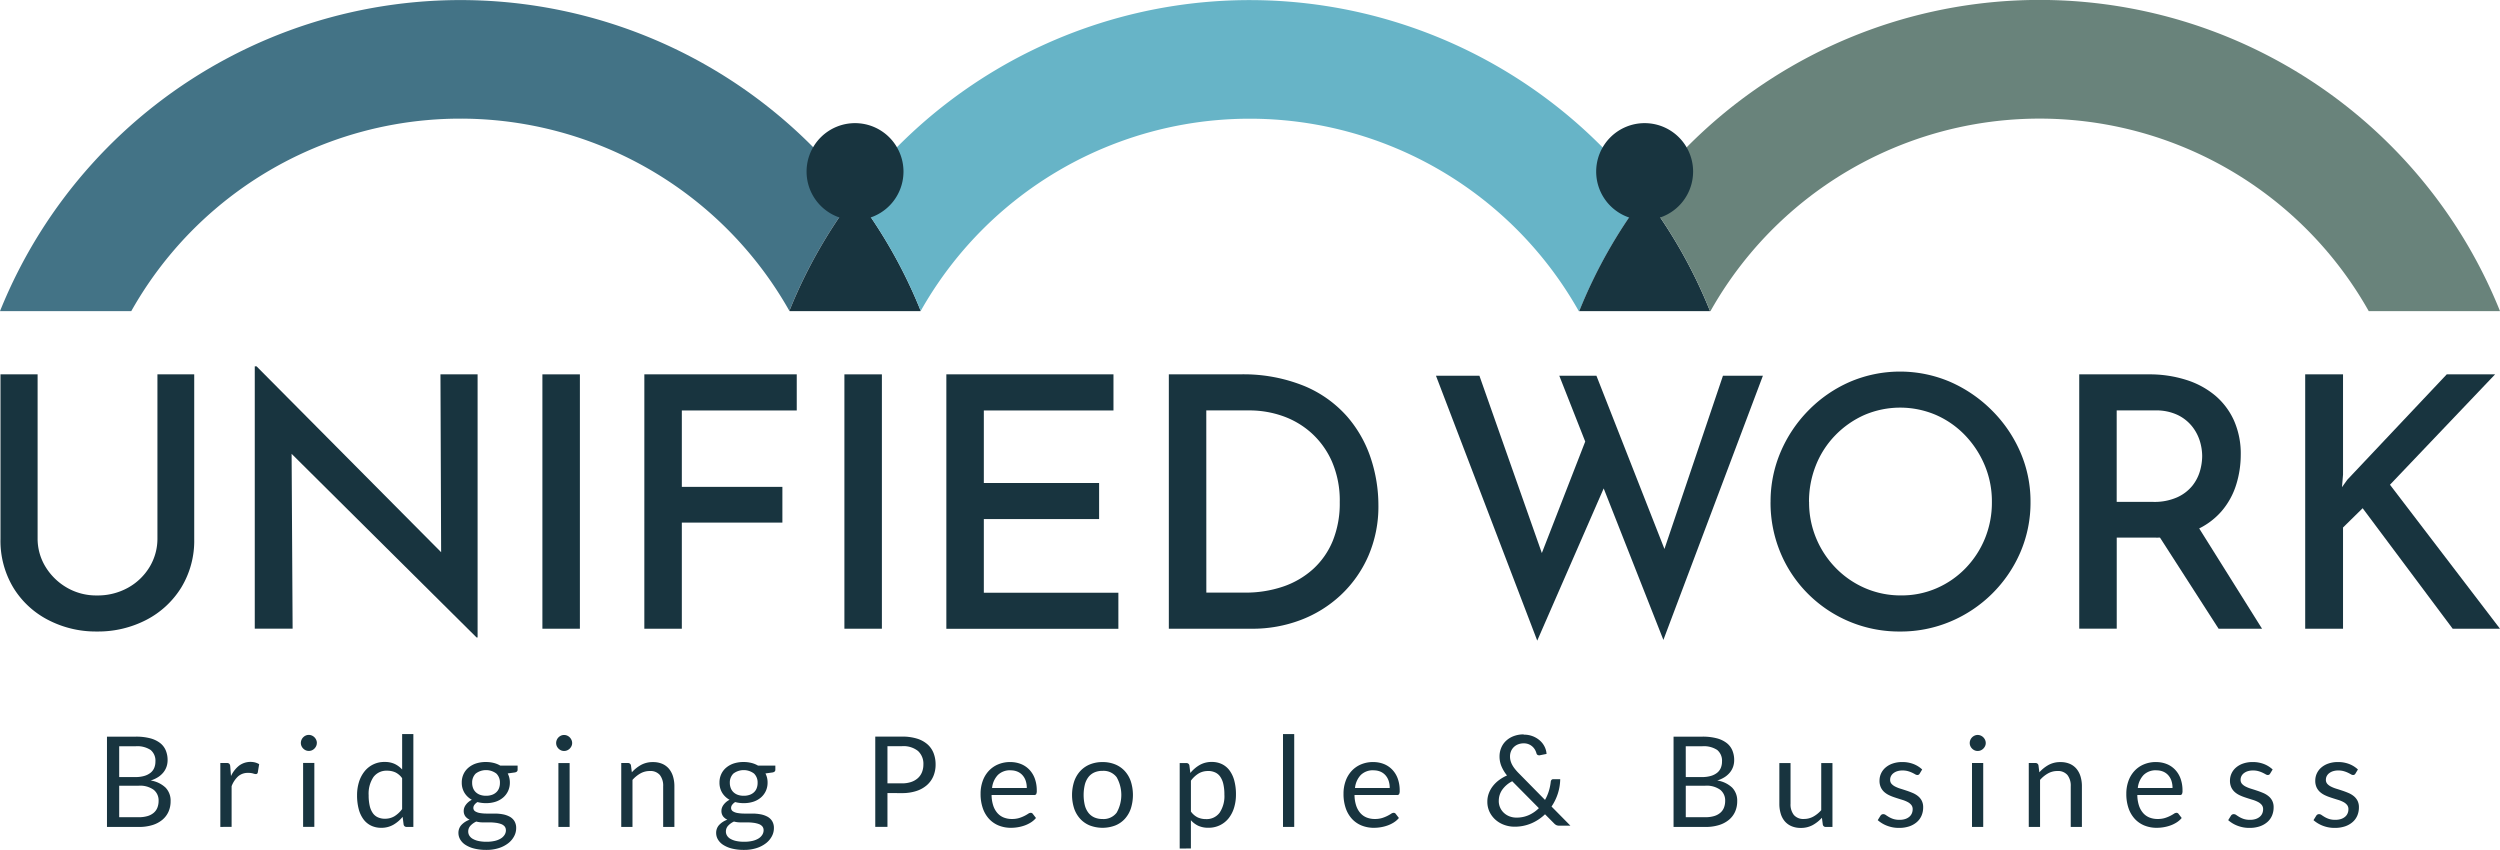 <?xml version="1.0" encoding="UTF-8"?>
<svg xmlns="http://www.w3.org/2000/svg" xmlns:xlink="http://www.w3.org/1999/xlink" id="Group_7" data-name="Group 7" width="180" height="61.194" viewBox="0 0 180 61.194">
  <defs>
    <clipPath id="clip-path">
      <rect id="Rectangle_13" data-name="Rectangle 13" width="180" height="61.194" fill="none"></rect>
    </clipPath>
  </defs>
  <g id="Group_4" data-name="Group 4" clip-path="url(#clip-path)">
    <path id="Path_5" data-name="Path 5" d="M61.562,14.061a35.69,35.69,0,0,0-4.728,8.321,27.188,27.188,0,0,0-47.383.02H0a35.737,35.737,0,0,1,61.562-8.341" fill="#437386"></path>
    <path id="Path_6" data-name="Path 6" d="M241.5,65.729l-.012.02h-9.431c0-.006-.007-.014-.012-.02a35.68,35.68,0,0,1,4.728-8.321,35.7,35.7,0,0,1,4.727,8.321" transform="translate(-175.208 -43.347)" fill="#18343f"></path>
    <path id="Path_7" data-name="Path 7" d="M308.2,14.1a35.618,35.618,0,0,0-4.711,8.307h-.031a27.188,27.188,0,0,0-47.383-.02,35.717,35.717,0,0,0-4.727-8.321A35.741,35.741,0,0,1,308.2,14.1" transform="translate(-189.783 0)" fill="#67b4c7"></path>
    <path id="Path_8" data-name="Path 8" d="M473.644,65.855h-9.42a35.608,35.608,0,0,1,4.711-8.307,35.714,35.714,0,0,1,4.71,8.307" transform="translate(-350.521 -43.453)" fill="#18343f"></path>
    <path id="Path_9" data-name="Path 9" d="M545.044,22.4h-9.452a27.188,27.188,0,0,0-47.394,0h-.031a35.71,35.71,0,0,0-4.71-8.307A35.728,35.728,0,0,1,545.044,22.4" transform="translate(-365.044)" fill="#69837b"></path>
    <path id="Path_10" data-name="Path 10" d="M244.076,39.689a3.489,3.489,0,1,1-3.489-3.489,3.489,3.489,0,0,1,3.489,3.489" transform="translate(-179.025 -27.334)" fill="#18343f"></path>
    <path id="Path_11" data-name="Path 11" d="M476.188,39.689A3.489,3.489,0,1,1,472.7,36.2a3.489,3.489,0,0,1,3.489,3.489" transform="translate(-354.285 -27.334)" fill="#18343f"></path>
    <path id="Path_12" data-name="Path 12" d="M2.8,121.827a3.881,3.881,0,0,0,.58,2.093,4.348,4.348,0,0,0,1.539,1.489,4.2,4.2,0,0,0,2.144.555,4.487,4.487,0,0,0,2.245-.555,4.183,4.183,0,0,0,1.551-1.489,3.945,3.945,0,0,0,.568-2.093V110.046h2.649V121.9a6.481,6.481,0,0,1-.933,3.494,6.423,6.423,0,0,1-2.523,2.333,7.544,7.544,0,0,1-3.557.833,7.437,7.437,0,0,1-3.506-.833,6.33,6.33,0,0,1-2.51-2.333,6.544,6.544,0,0,1-.92-3.494V110.046H2.8Z" transform="translate(-0.092 -83.092)" fill="#18343f"></path>
    <path id="Path_13" data-name="Path 13" d="M90.859,127.2l-14.1-14,.782.252.075,13.117H74.891V107.678h.126L88.942,121.7l-.631-.177-.05-13.269h2.674V127.2Z" transform="translate(-56.548 -81.304)" fill="#18343f"></path>
    <rect id="Rectangle_10" data-name="Rectangle 10" width="2.699" height="18.314" transform="translate(39.053 26.954)" fill="#18343f"></rect>
    <path id="Path_14" data-name="Path 14" d="M189.415,110.046h10.973v2.6h-8.274v5.5h7.24v2.573h-7.24v7.643h-2.7Z" transform="translate(-143.022 -83.093)" fill="#18343f"></path>
    <rect id="Rectangle_11" data-name="Rectangle 11" width="2.699" height="18.314" transform="translate(60.797 26.954)" fill="#18343f"></rect>
    <path id="Path_15" data-name="Path 15" d="M278.191,110.046h12.033v2.6h-9.334v5.222h8.3v2.6h-8.3v5.3h9.687v2.6H278.191Z" transform="translate(-210.054 -83.093)" fill="#18343f"></path>
    <path id="Path_16" data-name="Path 16" d="M343.59,128.36V110.046h5.1a11.624,11.624,0,0,1,4.641.833,8.418,8.418,0,0,1,3.09,2.195,8.759,8.759,0,0,1,1.715,3.027,10.766,10.766,0,0,1,.543,3.355,8.95,8.95,0,0,1-.732,3.683,8.553,8.553,0,0,1-1.993,2.813,8.746,8.746,0,0,1-2.9,1.791,9.777,9.777,0,0,1-3.481.618Zm2.7-2.6h2.775a8.375,8.375,0,0,0,2.737-.429,6.189,6.189,0,0,0,2.169-1.261,5.638,5.638,0,0,0,1.425-2.043,7.17,7.17,0,0,0,.5-2.775,7.052,7.052,0,0,0-.567-2.939,6.039,6.039,0,0,0-1.5-2.069,6.127,6.127,0,0,0-2.081-1.211,7.188,7.188,0,0,0-2.333-.391h-3.128Z" transform="translate(-259.434 -83.092)" fill="#18343f"></path>
    <path id="Path_17" data-name="Path 17" d="M422.122,110.458h3.128l4.743,13.471-.454-.177,3.582-9.207,1.236,3.658-4.944,11.327Zm8.879,0h2.674l5.2,13.244-.53-.1,4.439-13.143h2.876l-7.164,19.02Z" transform="translate(-318.732 -83.404)" fill="#18343f"></path>
    <path id="Path_18" data-name="Path 18" d="M520.478,118.606a9.056,9.056,0,0,1,.719-3.582,9.645,9.645,0,0,1,2.005-3,9.491,9.491,0,0,1,2.977-2.056,9.174,9.174,0,0,1,7.24,0,9.8,9.8,0,0,1,3,2.056,9.628,9.628,0,0,1,2.043,3,8.923,8.923,0,0,1,.732,3.582,9.043,9.043,0,0,1-.732,3.632,9.47,9.47,0,0,1-5.033,4.982,9.21,9.21,0,0,1-3.62.719,9.272,9.272,0,0,1-6.609-2.687,9.154,9.154,0,0,1-2.005-2.977,9.337,9.337,0,0,1-.719-3.67m2.775,0a6.7,6.7,0,0,0,.517,2.636,6.774,6.774,0,0,0,1.425,2.144,6.6,6.6,0,0,0,2.106,1.438,6.446,6.446,0,0,0,2.585.517,6.3,6.3,0,0,0,2.548-.517,6.494,6.494,0,0,0,2.081-1.438,6.717,6.717,0,0,0,1.4-2.144,6.845,6.845,0,0,0,.5-2.636,6.7,6.7,0,0,0-.517-2.636,7.064,7.064,0,0,0-1.412-2.157,6.539,6.539,0,0,0-2.094-1.463,6.544,6.544,0,0,0-5.159,0,6.717,6.717,0,0,0-2.094,1.463,6.56,6.56,0,0,0-1.4,2.17,7.029,7.029,0,0,0-.492,2.623" transform="translate(-392.997 -82.47)" fill="#18343f"></path>
    <path id="Path_19" data-name="Path 19" d="M616.233,110.047a8.7,8.7,0,0,1,2.661.391,6.1,6.1,0,0,1,2.094,1.123,5.1,5.1,0,0,1,1.362,1.8,5.9,5.9,0,0,1,.492,2.485,7.227,7.227,0,0,1-.328,2.144,5.383,5.383,0,0,1-1.059,1.917,5.2,5.2,0,0,1-1.917,1.375,7.392,7.392,0,0,1-2.951.518h-2.674v6.558h-2.7V110.047Zm.3,9.182a4.032,4.032,0,0,0,1.728-.328,2.984,2.984,0,0,0,1.085-.82,3.066,3.066,0,0,0,.555-1.059,3.962,3.962,0,0,0,.164-1.1,3.751,3.751,0,0,0-.164-1.059,3.225,3.225,0,0,0-.555-1.06,2.99,2.99,0,0,0-1.047-.832,3.592,3.592,0,0,0-1.614-.328h-2.775v6.584Zm3.1,1.564,4.742,7.568h-3.128l-4.818-7.492Z" transform="translate(-461.508 -83.093)" fill="#18343f"></path>
    <path id="Path_20" data-name="Path 20" d="M680.365,117.261l-.076.908.378-.53,7.164-7.593h3.481l-7.568,7.947,7.921,10.368h-3.405l-6.483-8.678-1.413,1.388v7.29h-2.724V110.046h2.724Z" transform="translate(-511.666 -83.092)" fill="#18343f"></path>
    <path id="Path_21" data-name="Path 21" d="M31.446,223.036v-6.5H33.52a3.978,3.978,0,0,1,1.032.118,2,2,0,0,1,.712.336,1.325,1.325,0,0,1,.413.533,1.8,1.8,0,0,1,.134.71,1.446,1.446,0,0,1-.075.463,1.352,1.352,0,0,1-.227.413,1.6,1.6,0,0,1-.381.34,2.123,2.123,0,0,1-.538.245,2,2,0,0,1,1.075.513,1.344,1.344,0,0,1,.363.98,1.829,1.829,0,0,1-.152.753,1.617,1.617,0,0,1-.445.585,2.069,2.069,0,0,1-.717.379,3.214,3.214,0,0,1-.969.134Zm.88-3.589h1.162a2.25,2.25,0,0,0,.644-.082,1.3,1.3,0,0,0,.451-.227.884.884,0,0,0,.265-.351,1.159,1.159,0,0,0,.086-.452,1,1,0,0,0-.345-.839,1.743,1.743,0,0,0-1.071-.268H32.326Zm0,.626v2.264h1.407a2.145,2.145,0,0,0,.647-.086,1.209,1.209,0,0,0,.445-.243.941.941,0,0,0,.256-.372,1.326,1.326,0,0,0,.082-.474.976.976,0,0,0-.356-.8,1.672,1.672,0,0,0-1.078-.293Z" transform="translate(-23.744 -163.498)" fill="#18343f"></path>
    <path id="Path_22" data-name="Path 22" d="M64.77,228.659v-4.6h.463a.257.257,0,0,1,.181.05.307.307,0,0,1,.068.172l.055.717a2.105,2.105,0,0,1,.583-.751,1.377,1.377,0,0,1,1.16-.227,1.208,1.208,0,0,1,.286.121l-.1.6a.137.137,0,0,1-.141.114.709.709,0,0,1-.195-.043,1.225,1.225,0,0,0-.368-.043,1.041,1.041,0,0,0-.706.245,1.84,1.84,0,0,0-.474.713v2.927Z" transform="translate(-48.906 -169.121)" fill="#18343f"></path>
    <path id="Path_23" data-name="Path 23" d="M89.578,216.632a.511.511,0,0,1-.048.22.633.633,0,0,1-.127.182.6.6,0,0,1-.184.125A.554.554,0,0,1,89,217.2a.537.537,0,0,1-.22-.045.6.6,0,0,1-.181-.125.6.6,0,0,1-.125-.182.536.536,0,0,1-.045-.22.568.568,0,0,1,.045-.224.584.584,0,0,1,.125-.186.6.6,0,0,1,.181-.125.53.53,0,0,1,.22-.046.546.546,0,0,1,.222.046.592.592,0,0,1,.184.125.619.619,0,0,1,.127.186.541.541,0,0,1,.048.224m-.182,6.039h-.808v-4.6H89.4Z" transform="translate(-66.767 -163.134)" fill="#18343f"></path>
    <path id="Path_24" data-name="Path 24" d="M108.532,222.477a.206.206,0,0,1-.218-.168l-.072-.558a2.42,2.42,0,0,1-.674.574,1.726,1.726,0,0,1-.869.216,1.663,1.663,0,0,1-.717-.152,1.488,1.488,0,0,1-.549-.447,2.127,2.127,0,0,1-.349-.735,3.789,3.789,0,0,1-.122-1.012,3.176,3.176,0,0,1,.136-.946,2.31,2.31,0,0,1,.393-.76,1.8,1.8,0,0,1,1.459-.689,1.66,1.66,0,0,1,.722.143,1.732,1.732,0,0,1,.535.4v-2.55h.808v6.684Zm-1.565-.59a1.3,1.3,0,0,0,.692-.182,2,2,0,0,0,.547-.513v-2.223a1.279,1.279,0,0,0-.488-.42,1.408,1.408,0,0,0-.588-.12,1.164,1.164,0,0,0-.989.458,2.142,2.142,0,0,0-.345,1.307,3.323,3.323,0,0,0,.077.769,1.476,1.476,0,0,0,.227.526.889.889,0,0,0,.367.3,1.235,1.235,0,0,0,.5.1" transform="translate(-79.253 -162.939)" fill="#18343f"></path>
    <path id="Path_25" data-name="Path 25" d="M136.726,224a2.288,2.288,0,0,1,.56.066,1.772,1.772,0,0,1,.474.193h1.248v.3q0,.15-.191.191l-.522.073a1.4,1.4,0,0,1,.154.658,1.413,1.413,0,0,1-.129.61,1.384,1.384,0,0,1-.358.47,1.608,1.608,0,0,1-.545.3,2.184,2.184,0,0,1-.692.1,2.324,2.324,0,0,1-.608-.077.769.769,0,0,0-.22.2.373.373,0,0,0-.075.211.287.287,0,0,0,.132.256.915.915,0,0,0,.349.124,2.937,2.937,0,0,0,.495.037h.565a3.152,3.152,0,0,1,.565.05,1.714,1.714,0,0,1,.495.166.923.923,0,0,1,.349.317.944.944,0,0,1,.132.524,1.228,1.228,0,0,1-.148.579,1.56,1.56,0,0,1-.424.5,2.172,2.172,0,0,1-.676.349,2.894,2.894,0,0,1-.9.131,3.492,3.492,0,0,1-.882-.1,2.066,2.066,0,0,1-.628-.268,1.166,1.166,0,0,1-.374-.388.921.921,0,0,1-.125-.461.833.833,0,0,1,.216-.579,1.479,1.479,0,0,1,.592-.379.815.815,0,0,1-.311-.242.652.652,0,0,1-.116-.406.637.637,0,0,1,.036-.206.8.8,0,0,1,.111-.211,1.163,1.163,0,0,1,.184-.2,1.188,1.188,0,0,1,.254-.168,1.429,1.429,0,0,1-.533-.506,1.384,1.384,0,0,1-.193-.737,1.415,1.415,0,0,1,.129-.61,1.349,1.349,0,0,1,.361-.467,1.649,1.649,0,0,1,.551-.3,2.25,2.25,0,0,1,.7-.1m1.434,4.907a.407.407,0,0,0-.1-.282.613.613,0,0,0-.259-.164,1.84,1.84,0,0,0-.376-.086,3.466,3.466,0,0,0-.449-.028H136.5a1.758,1.758,0,0,1-.467-.061,1.323,1.323,0,0,0-.42.3.606.606,0,0,0-.161.423.557.557,0,0,0,.08.289.676.676,0,0,0,.243.232,1.427,1.427,0,0,0,.411.155,2.636,2.636,0,0,0,.583.057,2.6,2.6,0,0,0,.585-.06,1.455,1.455,0,0,0,.438-.171.829.829,0,0,0,.275-.264.625.625,0,0,0,.1-.338m-1.434-2.479a1.273,1.273,0,0,0,.433-.068.88.88,0,0,0,.315-.191.781.781,0,0,0,.191-.293,1.061,1.061,0,0,0,.063-.374.9.9,0,0,0-.256-.672,1.233,1.233,0,0,0-1.488,0,.9.9,0,0,0-.256.672,1.03,1.03,0,0,0,.066.374.8.8,0,0,0,.193.293.881.881,0,0,0,.313.191,1.241,1.241,0,0,0,.427.068" transform="translate(-101.74 -169.135)" fill="#18343f"></path>
    <path id="Path_26" data-name="Path 26" d="M164.635,216.633a.512.512,0,0,1-.048.22.631.631,0,0,1-.127.181.6.6,0,0,1-.184.125.553.553,0,0,1-.222.045.537.537,0,0,1-.22-.045.607.607,0,0,1-.306-.306.537.537,0,0,1-.045-.22.569.569,0,0,1,.045-.224.588.588,0,0,1,.125-.186.6.6,0,0,1,.181-.125.533.533,0,0,1,.22-.046.548.548,0,0,1,.222.046.591.591,0,0,1,.184.125.621.621,0,0,1,.127.186.543.543,0,0,1,.048.224m-.182,6.04h-.808v-4.6h.808Z" transform="translate(-123.44 -163.134)" fill="#18343f"></path>
    <path id="Path_27" data-name="Path 27" d="M182.622,228.687v-4.6h.481a.206.206,0,0,1,.218.168l.064.5a2.58,2.58,0,0,1,.669-.535,1.739,1.739,0,0,1,.855-.2,1.659,1.659,0,0,1,.665.125,1.292,1.292,0,0,1,.481.354,1.573,1.573,0,0,1,.293.551,2.406,2.406,0,0,1,.1.713v2.927h-.808V225.76a1.238,1.238,0,0,0-.238-.81.89.89,0,0,0-.728-.288,1.358,1.358,0,0,0-.669.172,2.205,2.205,0,0,0-.574.468v3.385Z" transform="translate(-137.892 -169.149)" fill="#18343f"></path>
    <path id="Path_28" data-name="Path 28" d="M212.5,224a2.288,2.288,0,0,1,.56.066,1.772,1.772,0,0,1,.474.193h1.248v.3q0,.15-.191.191l-.522.073a1.4,1.4,0,0,1,.154.658,1.413,1.413,0,0,1-.129.61,1.385,1.385,0,0,1-.358.47,1.609,1.609,0,0,1-.545.3,2.184,2.184,0,0,1-.692.1,2.324,2.324,0,0,1-.608-.077.769.769,0,0,0-.22.2.373.373,0,0,0-.075.211.287.287,0,0,0,.132.256.915.915,0,0,0,.349.124,2.938,2.938,0,0,0,.495.037h.565a3.152,3.152,0,0,1,.565.05,1.714,1.714,0,0,1,.495.166.923.923,0,0,1,.349.317.944.944,0,0,1,.132.524,1.228,1.228,0,0,1-.148.579,1.56,1.56,0,0,1-.424.5,2.173,2.173,0,0,1-.676.349,2.894,2.894,0,0,1-.9.131,3.492,3.492,0,0,1-.883-.1,2.067,2.067,0,0,1-.628-.268,1.166,1.166,0,0,1-.374-.388.921.921,0,0,1-.125-.461.833.833,0,0,1,.216-.579,1.479,1.479,0,0,1,.592-.379.815.815,0,0,1-.311-.242.652.652,0,0,1-.116-.406.636.636,0,0,1,.036-.206.8.8,0,0,1,.111-.211,1.173,1.173,0,0,1,.184-.2,1.188,1.188,0,0,1,.254-.168,1.429,1.429,0,0,1-.533-.506,1.384,1.384,0,0,1-.193-.737,1.415,1.415,0,0,1,.129-.61,1.35,1.35,0,0,1,.361-.467,1.65,1.65,0,0,1,.551-.3,2.25,2.25,0,0,1,.7-.1m1.434,4.907a.407.407,0,0,0-.1-.282.613.613,0,0,0-.259-.164,1.841,1.841,0,0,0-.376-.086,3.467,3.467,0,0,0-.449-.028h-.481a1.758,1.758,0,0,1-.467-.061,1.323,1.323,0,0,0-.42.3.606.606,0,0,0-.161.423.557.557,0,0,0,.08.289.676.676,0,0,0,.243.232,1.427,1.427,0,0,0,.411.155,2.636,2.636,0,0,0,.583.057,2.6,2.6,0,0,0,.585-.06,1.455,1.455,0,0,0,.438-.171.829.829,0,0,0,.275-.264.625.625,0,0,0,.1-.338m-1.434-2.479a1.272,1.272,0,0,0,.433-.068.88.88,0,0,0,.315-.191.781.781,0,0,0,.191-.293,1.061,1.061,0,0,0,.063-.374.9.9,0,0,0-.256-.672,1.233,1.233,0,0,0-1.488,0,.9.9,0,0,0-.256.672,1.03,1.03,0,0,0,.066.374.8.8,0,0,0,.193.293.882.882,0,0,0,.313.191,1.241,1.241,0,0,0,.427.068" transform="translate(-158.957 -169.135)" fill="#18343f"></path>
    <path id="Path_29" data-name="Path 29" d="M258.178,220.6v2.432H257.3v-6.5h1.92a3.6,3.6,0,0,1,1.073.143,2.063,2.063,0,0,1,.756.406,1.635,1.635,0,0,1,.447.635,2.233,2.233,0,0,1,.148.83,2.113,2.113,0,0,1-.159.831,1.785,1.785,0,0,1-.465.649,2.156,2.156,0,0,1-.76.424,3.257,3.257,0,0,1-1.039.152Zm0-.7h1.044a2.027,2.027,0,0,0,.665-.1,1.364,1.364,0,0,0,.483-.279,1.157,1.157,0,0,0,.295-.429,1.468,1.468,0,0,0,.1-.549,1.248,1.248,0,0,0-.384-.971,1.673,1.673,0,0,0-1.159-.349h-1.044Z" transform="translate(-194.281 -163.498)" fill="#18343f"></path>
    <path id="Path_30" data-name="Path 30" d="M290.373,224.018a2.052,2.052,0,0,1,.762.139,1.709,1.709,0,0,1,.6.4,1.82,1.82,0,0,1,.4.644,2.483,2.483,0,0,1,.143.873.526.526,0,0,1-.041.254.169.169,0,0,1-.154.063h-3.058a2.533,2.533,0,0,0,.118.758,1.544,1.544,0,0,0,.3.538,1.2,1.2,0,0,0,.454.322,1.561,1.561,0,0,0,.59.107,1.734,1.734,0,0,0,.524-.07,2.484,2.484,0,0,0,.379-.152,2.933,2.933,0,0,0,.266-.152.35.35,0,0,1,.184-.07.178.178,0,0,1,.154.077l.227.295a1.524,1.524,0,0,1-.358.315,2.216,2.216,0,0,1-.447.22,2.811,2.811,0,0,1-.492.129,2.991,2.991,0,0,1-.5.043,2.339,2.339,0,0,1-.878-.161,1.922,1.922,0,0,1-.694-.472,2.164,2.164,0,0,1-.456-.769,3.131,3.131,0,0,1-.163-1.053,2.682,2.682,0,0,1,.147-.9,2.108,2.108,0,0,1,.424-.724,1.953,1.953,0,0,1,.676-.481,2.221,2.221,0,0,1,.9-.175m.018.594a1.24,1.24,0,0,0-.921.338,1.591,1.591,0,0,0-.417.937h2.5a1.633,1.633,0,0,0-.077-.515,1.148,1.148,0,0,0-.227-.4,1.021,1.021,0,0,0-.365-.263,1.233,1.233,0,0,0-.492-.093" transform="translate(-217.631 -169.149)" fill="#18343f"></path>
    <path id="Path_31" data-name="Path 31" d="M317.333,224.018a2.362,2.362,0,0,1,.91.168,1.919,1.919,0,0,1,.69.477,2.108,2.108,0,0,1,.436.746,3.231,3.231,0,0,1,0,1.958,2.107,2.107,0,0,1-.436.744,1.891,1.891,0,0,1-.69.474,2.579,2.579,0,0,1-1.82,0,1.915,1.915,0,0,1-.692-.474,2.118,2.118,0,0,1-.44-.744,3.187,3.187,0,0,1,0-1.958,2.12,2.12,0,0,1,.44-.746,1.943,1.943,0,0,1,.692-.477,2.362,2.362,0,0,1,.91-.168m0,4.1a1.18,1.18,0,0,0,1.016-.456,2.593,2.593,0,0,0,0-2.553,1.179,1.179,0,0,0-1.016-.458,1.409,1.409,0,0,0-.6.118,1.118,1.118,0,0,0-.424.34,1.509,1.509,0,0,0-.254.547,3.239,3.239,0,0,0,0,1.463,1.484,1.484,0,0,0,.254.542,1.127,1.127,0,0,0,.424.338,1.412,1.412,0,0,0,.6.118" transform="translate(-237.95 -169.149)" fill="#18343f"></path>
    <path id="Path_32" data-name="Path 32" d="M346.8,230.216v-6.153h.481a.206.206,0,0,1,.217.168l.068.545a2.451,2.451,0,0,1,.674-.577,1.721,1.721,0,0,1,.874-.218,1.663,1.663,0,0,1,.717.152,1.482,1.482,0,0,1,.549.449,2.16,2.16,0,0,1,.349.737,3.78,3.78,0,0,1,.122,1.012,3.176,3.176,0,0,1-.136.946,2.307,2.307,0,0,1-.39.758,1.823,1.823,0,0,1-.624.5,1.847,1.847,0,0,1-.833.184,1.713,1.713,0,0,1-.728-.141,1.64,1.64,0,0,1-.533-.4v2.033Zm2.047-5.581a1.3,1.3,0,0,0-.692.181,1.992,1.992,0,0,0-.547.513v2.223a1.3,1.3,0,0,0,.488.422,1.4,1.4,0,0,0,.592.122,1.158,1.158,0,0,0,.985-.458,2.139,2.139,0,0,0,.345-1.307,3.277,3.277,0,0,0-.079-.771,1.506,1.506,0,0,0-.229-.529.892.892,0,0,0-.368-.3,1.229,1.229,0,0,0-.495-.1" transform="translate(-261.862 -169.121)" fill="#18343f"></path>
    <rect id="Rectangle_12" data-name="Rectangle 12" width="0.808" height="6.684" transform="translate(92.376 52.854)" fill="#18343f"></rect>
    <path id="Path_33" data-name="Path 33" d="M397.063,224.018a2.052,2.052,0,0,1,.762.139,1.708,1.708,0,0,1,.6.4,1.819,1.819,0,0,1,.4.644,2.484,2.484,0,0,1,.143.873.526.526,0,0,1-.041.254.169.169,0,0,1-.154.063h-3.058a2.533,2.533,0,0,0,.118.758,1.545,1.545,0,0,0,.3.538,1.2,1.2,0,0,0,.454.322,1.56,1.56,0,0,0,.59.107,1.733,1.733,0,0,0,.524-.07,2.482,2.482,0,0,0,.379-.152,2.936,2.936,0,0,0,.266-.152.35.35,0,0,1,.184-.07.178.178,0,0,1,.154.077l.227.295a1.524,1.524,0,0,1-.358.315,2.217,2.217,0,0,1-.447.22,2.81,2.81,0,0,1-.492.129,2.991,2.991,0,0,1-.5.043,2.339,2.339,0,0,1-.878-.161,1.921,1.921,0,0,1-.694-.472,2.163,2.163,0,0,1-.456-.769,3.131,3.131,0,0,1-.163-1.053,2.675,2.675,0,0,1,.147-.9,2.107,2.107,0,0,1,.424-.724,1.953,1.953,0,0,1,.676-.481,2.222,2.222,0,0,1,.9-.175m.018.594a1.24,1.24,0,0,0-.921.338,1.591,1.591,0,0,0-.417.937h2.5a1.633,1.633,0,0,0-.077-.515,1.147,1.147,0,0,0-.227-.4,1.021,1.021,0,0,0-.365-.263,1.233,1.233,0,0,0-.492-.093" transform="translate(-298.19 -169.149)" fill="#18343f"></path>
    <path id="Path_34" data-name="Path 34" d="M439.813,215.955a1.776,1.776,0,0,1,.654.115,1.7,1.7,0,0,1,.51.307,1.437,1.437,0,0,1,.341.442,1.379,1.379,0,0,1,.143.524l-.5.1a.2.2,0,0,1-.041,0,.21.21,0,0,1-.111-.032.18.18,0,0,1-.075-.113,1.109,1.109,0,0,0-.1-.245.941.941,0,0,0-.182-.231.925.925,0,0,0-.268-.172.911.911,0,0,0-.365-.068,1.089,1.089,0,0,0-.408.073.908.908,0,0,0-.311.2.9.9,0,0,0-.2.3,1,1,0,0,0-.07.379,1.177,1.177,0,0,0,.039.3,1.389,1.389,0,0,0,.116.292,1.972,1.972,0,0,0,.2.3,3.646,3.646,0,0,0,.295.329l1.87,1.9a3.184,3.184,0,0,0,.275-.637,3.631,3.631,0,0,0,.138-.669.233.233,0,0,1,.055-.136.163.163,0,0,1,.127-.05h.5a3.616,3.616,0,0,1-.626,1.969l1.361,1.379h-.781a.6.6,0,0,1-.213-.032.566.566,0,0,1-.182-.132l-.654-.658a3.257,3.257,0,0,1-.982.653,3.052,3.052,0,0,1-1.223.241,2.137,2.137,0,0,1-.712-.123,1.935,1.935,0,0,1-.624-.356,1.788,1.788,0,0,1-.443-.569,1.67,1.67,0,0,1-.168-.758,1.69,1.69,0,0,1,.107-.6,1.96,1.96,0,0,1,.295-.524,2.294,2.294,0,0,1,.447-.431,2.987,2.987,0,0,1,.567-.327,2.736,2.736,0,0,1-.408-.68,1.843,1.843,0,0,1-.131-.685,1.606,1.606,0,0,1,.12-.622,1.458,1.458,0,0,1,.347-.506,1.655,1.655,0,0,1,.551-.34,2.02,2.02,0,0,1,.728-.125m-1.8,4.778a1.151,1.151,0,0,0,.4.9,1.211,1.211,0,0,0,.4.234,1.393,1.393,0,0,0,.463.08,2.158,2.158,0,0,0,.912-.186,2.449,2.449,0,0,0,.712-.495l-1.919-1.937a1.973,1.973,0,0,0-.724.619,1.383,1.383,0,0,0-.243.787" transform="translate(-330.109 -163.061)" fill="#18343f"></path>
    <path id="Path_35" data-name="Path 35" d="M491.959,223.036v-6.5h2.074a3.978,3.978,0,0,1,1.032.118,2,2,0,0,1,.712.336,1.325,1.325,0,0,1,.413.533,1.8,1.8,0,0,1,.134.71,1.44,1.44,0,0,1-.075.463,1.342,1.342,0,0,1-.227.413,1.605,1.605,0,0,1-.381.34,2.128,2.128,0,0,1-.538.245,2,2,0,0,1,1.076.513,1.344,1.344,0,0,1,.363.98,1.828,1.828,0,0,1-.152.753,1.616,1.616,0,0,1-.445.585,2.072,2.072,0,0,1-.717.379,3.216,3.216,0,0,1-.969.134Zm.88-3.589H494a2.247,2.247,0,0,0,.644-.082,1.3,1.3,0,0,0,.452-.227.885.885,0,0,0,.265-.351,1.159,1.159,0,0,0,.086-.452,1,1,0,0,0-.345-.839,1.743,1.743,0,0,0-1.071-.268h-1.194Zm0,.626v2.264h1.407a2.146,2.146,0,0,0,.647-.086,1.2,1.2,0,0,0,.444-.243.936.936,0,0,0,.256-.372,1.331,1.331,0,0,0,.082-.474.977.977,0,0,0-.356-.8,1.673,1.673,0,0,0-1.078-.293Z" transform="translate(-371.463 -163.498)" fill="#18343f"></path>
    <path id="Path_36" data-name="Path 36" d="M523.859,224.314v2.932a1.217,1.217,0,0,0,.241.807.894.894,0,0,0,.726.286,1.391,1.391,0,0,0,.667-.168,2.075,2.075,0,0,0,.576-.468v-3.39h.808v4.6H526.4a.206.206,0,0,1-.218-.168l-.064-.495a2.536,2.536,0,0,1-.672.533,1.762,1.762,0,0,1-.853.2,1.657,1.657,0,0,1-.664-.125,1.316,1.316,0,0,1-.484-.351,1.494,1.494,0,0,1-.292-.549,2.44,2.44,0,0,1-.1-.712v-2.932Z" transform="translate(-394.94 -169.373)" fill="#18343f"></path>
    <path id="Path_37" data-name="Path 37" d="M555.023,224.849a.178.178,0,0,1-.168.1.318.318,0,0,1-.155-.05q-.086-.05-.211-.111a2.009,2.009,0,0,0-.3-.113,1.416,1.416,0,0,0-.408-.052,1.206,1.206,0,0,0-.368.052.881.881,0,0,0-.279.143.633.633,0,0,0-.177.211.566.566,0,0,0-.061.261.434.434,0,0,0,.1.295.888.888,0,0,0,.27.2,2.361,2.361,0,0,0,.381.152q.214.066.438.141t.438.166a1.587,1.587,0,0,1,.381.227,1.042,1.042,0,0,1,.27.333,1.026,1.026,0,0,1,.1.474,1.5,1.5,0,0,1-.113.587,1.286,1.286,0,0,1-.336.468,1.617,1.617,0,0,1-.544.311,2.245,2.245,0,0,1-.744.113,2.32,2.32,0,0,1-.871-.157,2.207,2.207,0,0,1-.663-.4l.191-.309a.278.278,0,0,1,.086-.091.241.241,0,0,1,.132-.032.3.3,0,0,1,.172.063c.061.042.134.089.22.141a1.708,1.708,0,0,0,.313.141,1.426,1.426,0,0,0,.461.063,1.262,1.262,0,0,0,.413-.061.857.857,0,0,0,.295-.166.654.654,0,0,0,.175-.241.748.748,0,0,0,.057-.29.479.479,0,0,0-.1-.315.857.857,0,0,0-.27-.213,2.168,2.168,0,0,0-.384-.154c-.144-.044-.29-.09-.44-.139s-.3-.1-.44-.165a1.553,1.553,0,0,1-.383-.234,1.06,1.06,0,0,1-.27-.347,1.127,1.127,0,0,1-.1-.5,1.223,1.223,0,0,1,.109-.506,1.241,1.241,0,0,1,.318-.426,1.559,1.559,0,0,1,.513-.293,2.051,2.051,0,0,1,.694-.109,2.2,2.2,0,0,1,.814.143,1.932,1.932,0,0,1,.624.392Z" transform="translate(-416.806 -169.149)" fill="#18343f"></path>
    <path id="Path_38" data-name="Path 38" d="M580.182,216.632a.51.51,0,0,1-.048.22.63.63,0,0,1-.127.182.6.6,0,0,1-.184.125.554.554,0,0,1-.222.045.538.538,0,0,1-.22-.045.6.6,0,0,1-.182-.125.591.591,0,0,1-.125-.182.536.536,0,0,1-.045-.22.568.568,0,0,1,.045-.224.581.581,0,0,1,.125-.186.592.592,0,0,1,.182-.125.53.53,0,0,1,.22-.046.546.546,0,0,1,.222.046.589.589,0,0,1,.184.125.617.617,0,0,1,.127.186.541.541,0,0,1,.048.224M580,222.671h-.808v-4.6H580Z" transform="translate(-437.208 -163.134)" fill="#18343f"></path>
    <path id="Path_39" data-name="Path 39" d="M596.378,228.687v-4.6h.481a.206.206,0,0,1,.218.168l.063.5a2.588,2.588,0,0,1,.67-.535,1.738,1.738,0,0,1,.855-.2,1.659,1.659,0,0,1,.665.125,1.289,1.289,0,0,1,.481.354,1.569,1.569,0,0,1,.293.551,2.4,2.4,0,0,1,.1.713v2.927H599.4V225.76a1.236,1.236,0,0,0-.238-.81.889.889,0,0,0-.728-.288,1.359,1.359,0,0,0-.669.172,2.2,2.2,0,0,0-.574.468v3.385Z" transform="translate(-450.307 -169.149)" fill="#18343f"></path>
    <path id="Path_40" data-name="Path 40" d="M627.176,224.018a2.051,2.051,0,0,1,.762.139,1.708,1.708,0,0,1,.6.4,1.819,1.819,0,0,1,.4.644,2.483,2.483,0,0,1,.143.873.527.527,0,0,1-.041.254.169.169,0,0,1-.154.063h-3.058a2.535,2.535,0,0,0,.118.758,1.544,1.544,0,0,0,.3.538,1.2,1.2,0,0,0,.454.322,1.56,1.56,0,0,0,.59.107,1.734,1.734,0,0,0,.524-.07,2.485,2.485,0,0,0,.379-.152,2.945,2.945,0,0,0,.266-.152.35.35,0,0,1,.184-.07.177.177,0,0,1,.154.077l.227.295a1.524,1.524,0,0,1-.358.315,2.214,2.214,0,0,1-.447.22,2.806,2.806,0,0,1-.492.129,2.989,2.989,0,0,1-.5.043,2.339,2.339,0,0,1-.878-.161,1.921,1.921,0,0,1-.694-.472,2.163,2.163,0,0,1-.456-.769,3.129,3.129,0,0,1-.163-1.053,2.68,2.68,0,0,1,.147-.9,2.107,2.107,0,0,1,.424-.724,1.952,1.952,0,0,1,.676-.481,2.221,2.221,0,0,1,.9-.175m.018.594a1.24,1.24,0,0,0-.921.338,1.591,1.591,0,0,0-.417.937h2.5a1.633,1.633,0,0,0-.077-.515,1.146,1.146,0,0,0-.227-.4,1.021,1.021,0,0,0-.365-.263,1.233,1.233,0,0,0-.492-.093" transform="translate(-471.941 -169.149)" fill="#18343f"></path>
    <path id="Path_41" data-name="Path 41" d="M658.04,224.849a.179.179,0,0,1-.168.1.317.317,0,0,1-.154-.05q-.086-.05-.211-.111a2,2,0,0,0-.3-.113,1.416,1.416,0,0,0-.408-.052,1.206,1.206,0,0,0-.368.052.883.883,0,0,0-.279.143.634.634,0,0,0-.177.211.566.566,0,0,0-.061.261.433.433,0,0,0,.1.295.886.886,0,0,0,.27.2,2.359,2.359,0,0,0,.381.152q.214.066.438.141t.438.166a1.583,1.583,0,0,1,.381.227,1.037,1.037,0,0,1,.27.333,1.024,1.024,0,0,1,.1.474,1.5,1.5,0,0,1-.113.587,1.285,1.285,0,0,1-.336.468,1.615,1.615,0,0,1-.544.311,2.244,2.244,0,0,1-.744.113,2.32,2.32,0,0,1-.871-.157,2.208,2.208,0,0,1-.663-.4l.191-.309a.279.279,0,0,1,.086-.091.241.241,0,0,1,.132-.032.3.3,0,0,1,.172.063c.061.042.134.089.22.141a1.71,1.71,0,0,0,.313.141,1.426,1.426,0,0,0,.46.063,1.261,1.261,0,0,0,.413-.061.856.856,0,0,0,.295-.166.649.649,0,0,0,.175-.241.742.742,0,0,0,.057-.29.48.48,0,0,0-.1-.315.854.854,0,0,0-.27-.213,2.168,2.168,0,0,0-.383-.154c-.144-.044-.291-.09-.44-.139s-.3-.1-.44-.165a1.55,1.55,0,0,1-.383-.234,1.059,1.059,0,0,1-.27-.347,1.129,1.129,0,0,1-.1-.5,1.221,1.221,0,0,1,.109-.506,1.24,1.24,0,0,1,.318-.426,1.558,1.558,0,0,1,.513-.293,2.051,2.051,0,0,1,.694-.109,2.2,2.2,0,0,1,.814.143,1.933,1.933,0,0,1,.624.392Z" transform="translate(-494.591 -169.149)" fill="#18343f"></path>
    <path id="Path_42" data-name="Path 42" d="M683.111,224.849a.179.179,0,0,1-.168.1.317.317,0,0,1-.154-.05q-.086-.05-.211-.111a2.012,2.012,0,0,0-.3-.113,1.417,1.417,0,0,0-.408-.052,1.2,1.2,0,0,0-.368.052.88.88,0,0,0-.279.143.633.633,0,0,0-.177.211.567.567,0,0,0-.061.261.434.434,0,0,0,.1.295.889.889,0,0,0,.27.2,2.359,2.359,0,0,0,.381.152q.213.066.438.141t.438.166a1.588,1.588,0,0,1,.381.227,1.041,1.041,0,0,1,.27.333,1.026,1.026,0,0,1,.1.474,1.5,1.5,0,0,1-.113.587,1.286,1.286,0,0,1-.336.468,1.618,1.618,0,0,1-.544.311,2.245,2.245,0,0,1-.744.113,2.321,2.321,0,0,1-.871-.157,2.208,2.208,0,0,1-.662-.4l.191-.309a.278.278,0,0,1,.086-.091.241.241,0,0,1,.132-.032.3.3,0,0,1,.172.063q.091.064.22.141a1.707,1.707,0,0,0,.313.141,1.426,1.426,0,0,0,.46.063,1.263,1.263,0,0,0,.413-.061.857.857,0,0,0,.295-.166.65.65,0,0,0,.175-.241.745.745,0,0,0,.057-.29.479.479,0,0,0-.1-.315.855.855,0,0,0-.27-.213,2.17,2.17,0,0,0-.384-.154c-.144-.044-.291-.09-.44-.139s-.3-.1-.44-.165a1.548,1.548,0,0,1-.383-.234,1.057,1.057,0,0,1-.27-.347,1.126,1.126,0,0,1-.1-.5,1.22,1.22,0,0,1,.109-.506,1.24,1.24,0,0,1,.317-.426,1.561,1.561,0,0,1,.513-.293,2.051,2.051,0,0,1,.694-.109,2.2,2.2,0,0,1,.814.143,1.932,1.932,0,0,1,.624.392Z" transform="translate(-513.521 -169.149)" fill="#18343f"></path>
  </g>
</svg>
